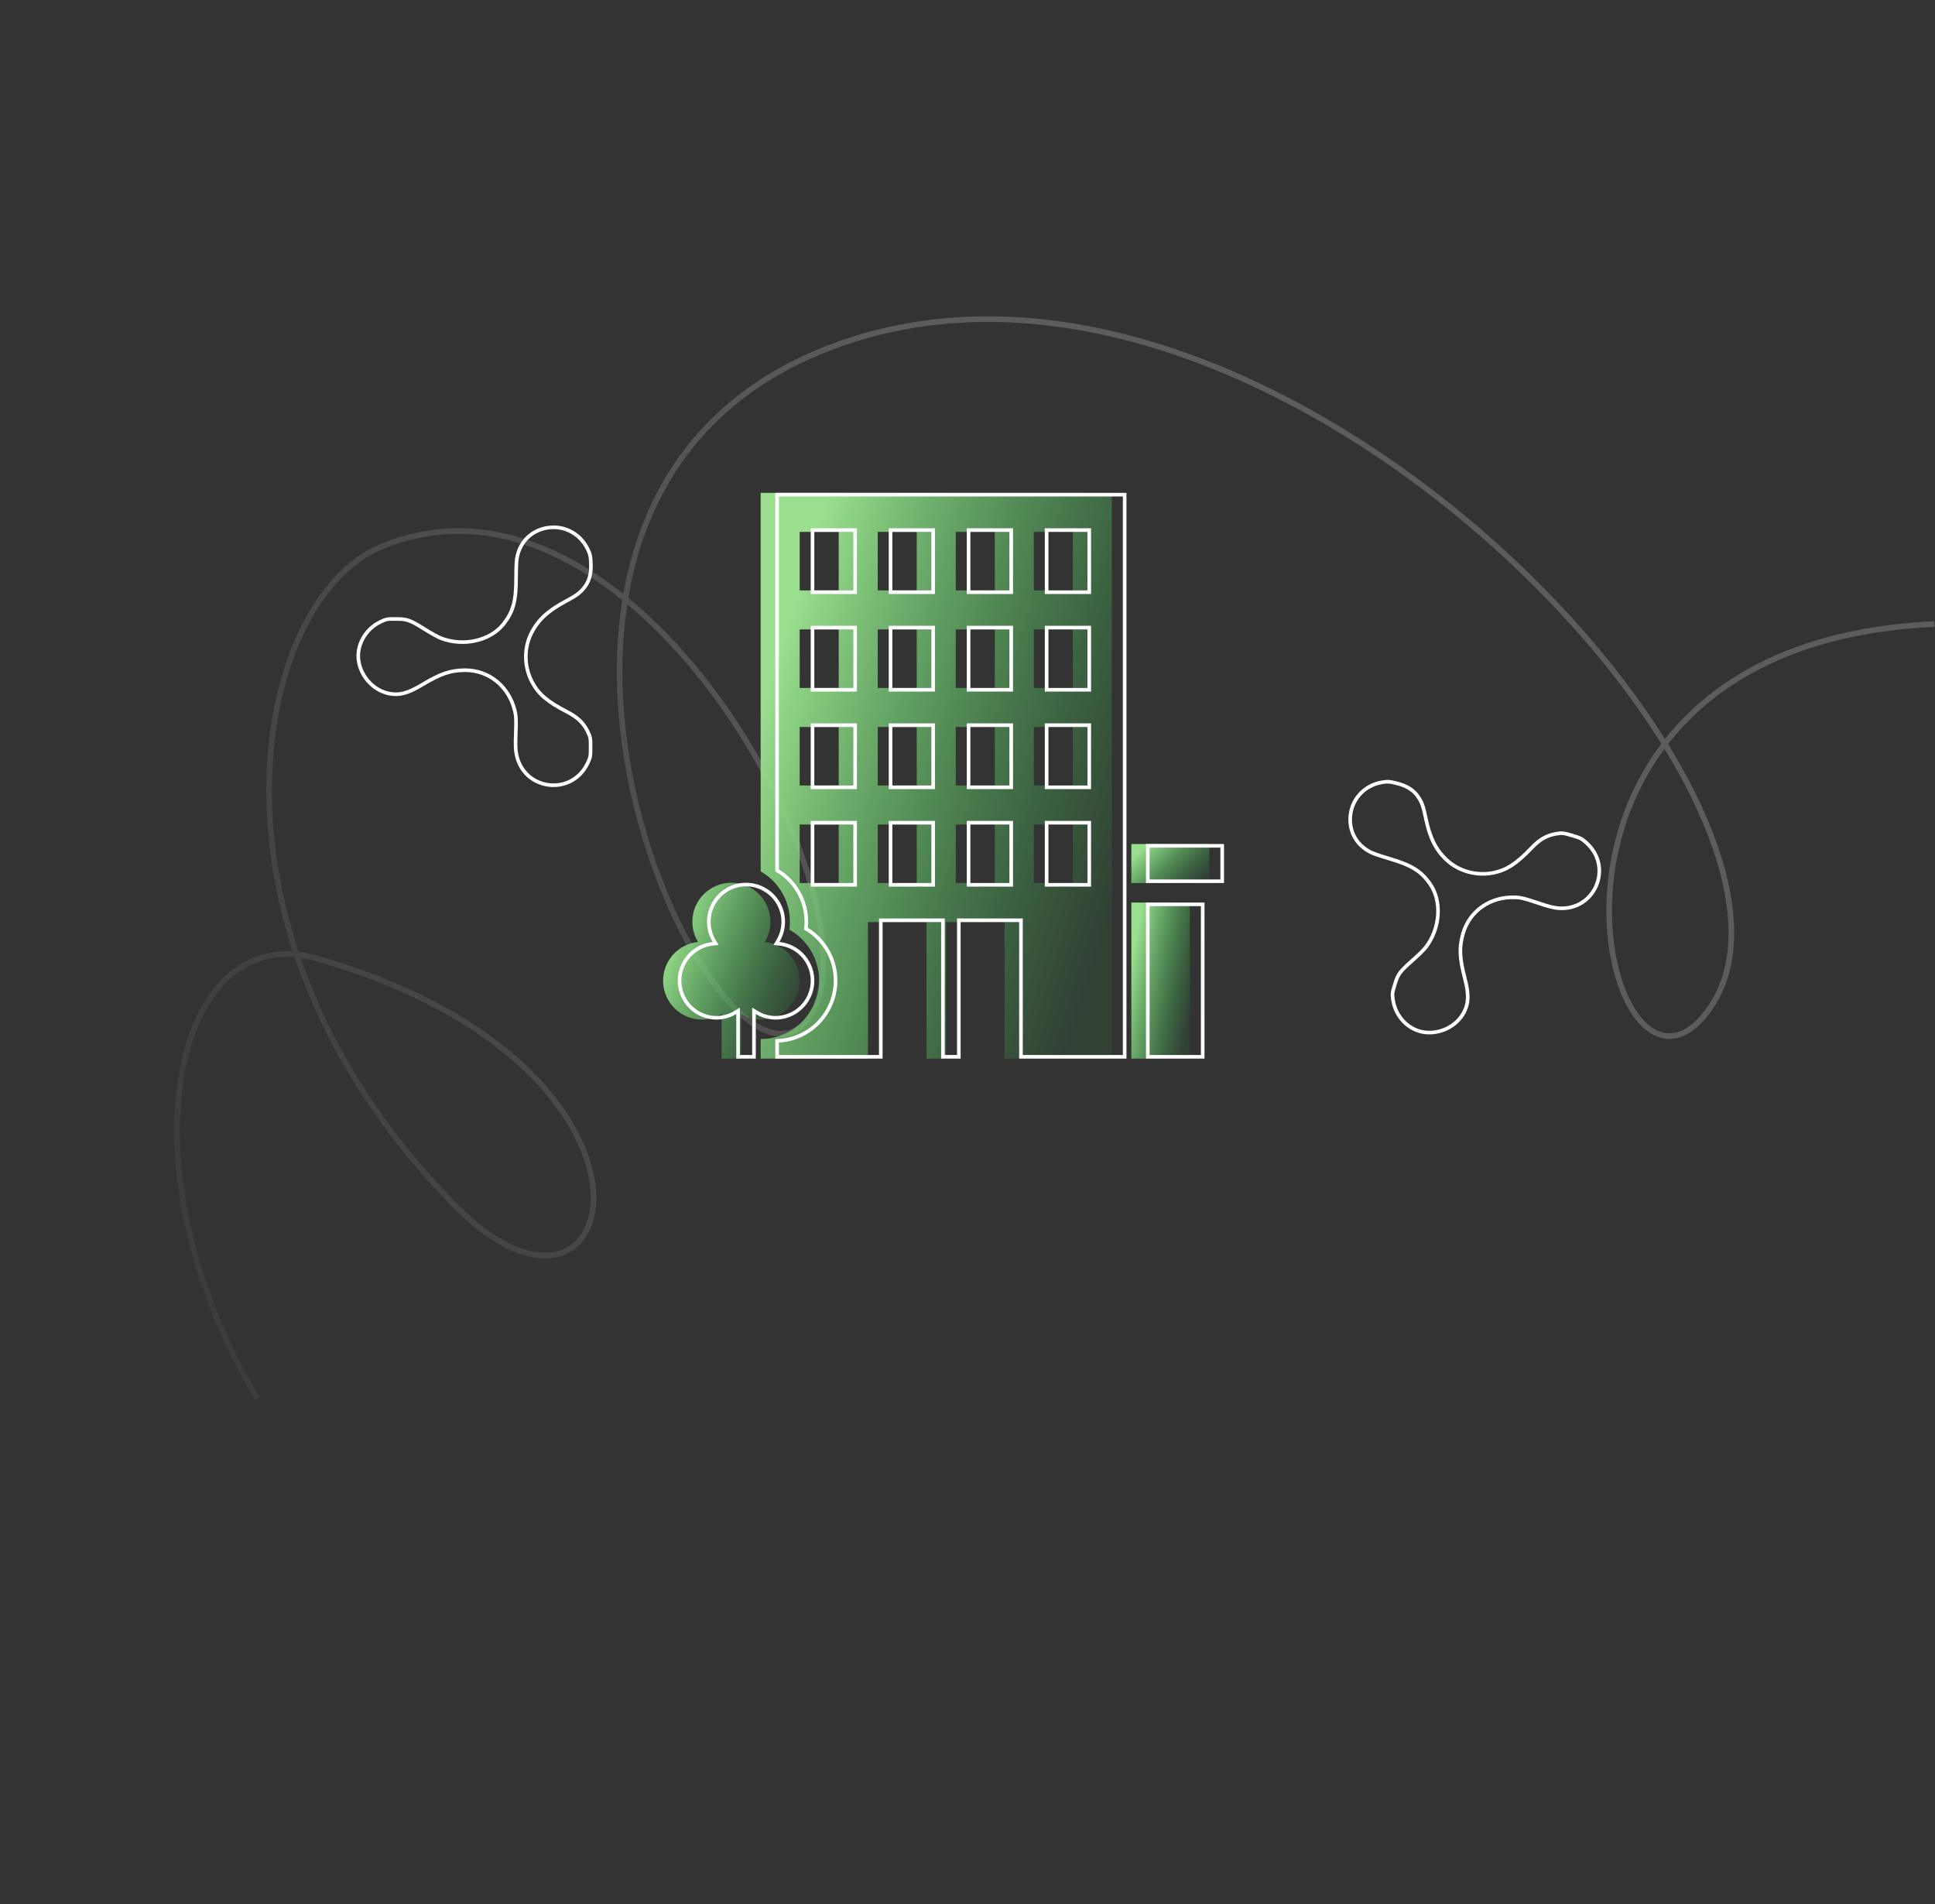 <svg width="688" height="677" viewBox="0 0 688 677" fill="none" xmlns="http://www.w3.org/2000/svg">
<rect x="0" y="0" width="688" height="677" fill="#333333" stroke="none"/>
<path d="M91.508 497.243C42.343 415.614 61.425 326.031 112.919 340.843C249.406 380.106 221.226 488.86 161.785 428.639C66.339 331.942 89.802 213.726 135.201 194.557C229.137 154.893 319.46 332.655 285.392 364.438C251.324 396.221 152.051 177.039 296.227 123.154C454.895 63.852 664.013 293.46 605.556 361.586C568.483 404.792 528.469 229.107 687.772 221.898" stroke="url(#paint0_linear_5260_40277)" stroke-opacity="0.2" stroke-width="2"/>
<path d="M270.459 362.531C274.009 362.543 277.429 361.19 280.009 358.751C282.589 356.312 284.133 352.975 284.321 349.429C284.509 345.883 283.327 342.401 281.019 339.703C278.711 337.005 275.454 335.297 271.922 334.934C273.196 332.829 273.887 330.424 273.925 327.965C273.964 325.506 273.347 323.081 272.14 320.938C270.932 318.795 269.176 317.012 267.052 315.771C264.929 314.53 262.513 313.876 260.054 313.876C257.594 313.876 255.179 314.53 253.055 315.771C250.931 317.012 249.176 318.795 247.968 320.938C246.76 323.081 246.144 325.506 246.182 327.965C246.22 330.424 246.911 332.829 248.185 334.934C244.653 335.297 241.396 337.005 239.088 339.703C236.78 342.401 235.598 345.883 235.786 349.429C235.974 352.975 237.518 356.312 240.098 358.751C242.679 361.19 246.098 362.543 249.649 362.531C252.098 362.511 254.496 361.826 256.585 360.548V376.405H263.522V360.548C265.612 361.826 268.009 362.511 270.459 362.531Z" fill="url(#paint1_linear_5260_40277)"/>
<path d="M402.257 320.911H423.068V376.405H402.257V320.911Z" fill="url(#paint2_linear_5260_40277)"/>
<path d="M402.257 300.102H430.004V313.976H402.257V300.102Z" fill="url(#paint3_linear_5260_40277)"/>
<path d="M270.459 309.845C274.037 311.875 276.923 314.933 278.744 318.622C280.564 322.311 281.236 326.462 280.67 330.537C284.673 332.797 287.815 336.318 289.606 340.551C291.397 344.785 291.736 349.492 290.57 353.939C289.404 358.385 286.798 362.32 283.16 365.13C279.522 367.939 275.056 369.465 270.459 369.469V376.406H308.612V327.849H329.422V376.406H336.358V327.849H357.169V376.406H395.321V175.241H270.459V309.845ZM367.574 189.114H381.447V209.924H367.574V189.114ZM367.574 223.798H381.447V244.608H367.574V223.798ZM367.574 258.482H381.447V279.292H367.574V258.482ZM367.574 293.165H381.447V313.975H367.574V293.165ZM339.827 189.114H353.7V209.924H339.827V189.114ZM339.827 223.798H353.7V244.608H339.827V223.798ZM339.827 258.482H353.7V279.292H339.827V258.482ZM339.827 293.165H353.7V313.975H339.827V293.165ZM312.08 189.114H325.953V209.924H312.08V189.114ZM312.08 223.798H325.953V244.608H312.08V223.798ZM312.08 258.482H325.953V279.292H312.08V258.482ZM312.08 293.165H325.953V313.975H312.08V293.165ZM284.333 189.114H298.206V209.924H284.333V189.114ZM284.333 223.798H298.206V244.608H284.333V223.798ZM284.333 258.482H298.206V279.292H284.333V258.482ZM284.333 293.165H298.206V313.975H284.333V293.165Z" fill="url(#paint4_linear_5260_40277)"/>
<path fill-rule="evenodd" clip-rule="evenodd" d="M270.005 361.24C271.769 362.072 273.698 362.515 275.659 362.532C279.21 362.543 282.629 361.19 285.21 358.751C287.79 356.312 289.334 352.975 289.522 349.429C289.71 345.883 288.528 342.401 286.22 339.703C284.212 337.356 281.486 335.758 278.485 335.143C278.037 335.051 277.582 334.981 277.123 334.934C277.362 334.539 277.58 334.135 277.777 333.721C278.633 331.926 279.095 329.964 279.126 327.965C279.164 325.506 278.548 323.081 277.34 320.938C276.133 318.795 274.377 317.012 272.253 315.771C270.129 314.53 267.714 313.877 265.254 313.877C262.795 313.877 260.379 314.53 258.256 315.771C256.132 317.012 254.376 318.795 253.168 320.938C251.961 323.081 251.344 325.506 251.383 327.965C251.414 329.964 251.876 331.926 252.731 333.721C252.929 334.135 253.147 334.539 253.386 334.934C252.926 334.981 252.472 335.051 252.024 335.143C249.023 335.758 246.297 337.356 244.289 339.703C241.981 342.401 240.799 345.883 240.987 349.429C241.175 352.975 242.719 356.312 245.299 358.751C247.879 361.19 251.299 362.543 254.849 362.532C256.811 362.515 258.74 362.072 260.503 361.24C260.942 361.033 261.37 360.802 261.786 360.548V376.405H268.723V360.548C269.139 360.802 269.567 361.033 270.005 361.24ZM267.44 375.122V358.26L269.392 359.453C271.282 360.61 273.451 361.23 275.666 361.249C278.887 361.259 281.988 360.031 284.329 357.819C286.67 355.606 288.071 352.578 288.241 349.361C288.412 346.144 287.339 342.985 285.245 340.537C283.151 338.089 280.196 336.54 276.992 336.21L274.977 336.002L276.026 334.27C277.182 332.36 277.809 330.177 277.844 327.945C277.878 325.713 277.319 323.512 276.223 321.568C275.127 319.623 273.533 318.005 271.606 316.879C269.679 315.753 267.487 315.159 265.254 315.159C263.022 315.159 260.83 315.753 258.903 316.879C256.975 318.005 255.382 319.623 254.286 321.568C253.19 323.512 252.63 325.713 252.665 327.945C252.7 330.177 253.327 332.36 254.483 334.27L255.532 336.002L253.517 336.21C250.313 336.54 247.358 338.089 245.264 340.537C243.17 342.985 242.097 346.144 242.268 349.361C242.438 352.578 243.839 355.606 246.18 357.819C248.521 360.031 251.622 361.259 254.843 361.249C257.058 361.23 259.227 360.61 261.117 359.453L263.069 358.26V375.122H267.44ZM312.529 326.566H335.905V375.123H340.276V326.566H363.652V375.123H399.239V176.523H276.943V309.113C280.444 311.263 283.272 314.361 285.095 318.054C286.902 321.716 287.643 325.806 287.243 329.858C291.139 332.262 294.199 335.822 295.988 340.052C297.89 344.546 298.249 349.544 297.011 354.264C295.773 358.984 293.007 363.162 289.145 366.145C285.622 368.866 281.367 370.453 276.943 370.714V375.123H312.529V326.566ZM313.812 376.406H275.66V369.469C280.257 369.465 284.723 367.939 288.361 365.13C291.999 362.32 294.604 358.385 295.771 353.939C296.937 349.492 296.598 344.785 294.807 340.551C293.016 336.318 289.874 332.797 285.871 330.537C286.436 326.462 285.765 322.311 283.944 318.622C282.124 314.933 279.238 311.875 275.66 309.845V175.241H400.521V376.406H362.369V327.849H341.559V376.406H334.622V327.849H313.812V376.406ZM371.492 187.832H387.931V211.207H371.492V187.832ZM371.492 222.515H387.931V245.891H371.492V222.515ZM371.492 257.199H387.931V280.574H371.492V257.199ZM371.492 291.883H387.931V315.258H371.492V291.883ZM343.745 187.832H360.184V211.207H343.745V187.832ZM343.745 222.515H360.184V245.891H343.745V222.515ZM343.745 257.199H360.184V280.574H343.745V257.199ZM343.745 291.883H360.184V315.258H343.745V291.883ZM315.998 187.832H332.437V211.207H315.998V187.832ZM315.998 222.515H332.437V245.891H315.998V222.515ZM315.998 257.199H332.437V280.574H315.998V257.199ZM315.998 291.883H332.437V315.258H315.998V291.883ZM288.251 187.832H304.69V211.207H288.251V187.832ZM288.251 222.515H304.69V245.891H288.251V222.515ZM288.251 257.199H304.69V280.574H288.251V257.199ZM288.251 291.883H304.69V315.258H288.251V291.883ZM426.986 322.194H408.741V375.122H426.986V322.194ZM433.922 301.385H408.741V312.693H433.922V301.385ZM372.774 189.114V209.924H386.648V189.114H372.774ZM372.774 223.798V244.608H386.648V223.798H372.774ZM372.774 258.482V279.292H386.648V258.482H372.774ZM372.774 293.165V313.975H386.648V293.165H372.774ZM345.027 189.114V209.924H358.901V189.114H345.027ZM345.027 223.798V244.608H358.901V223.798H345.027ZM345.027 258.482V279.292H358.901V258.482H345.027ZM345.027 293.165V313.975H358.901V293.165H345.027ZM317.28 189.114V209.924H331.154V189.114H317.28ZM317.28 223.798V244.608H331.154V223.798H317.28ZM317.28 258.482V279.292H331.154V258.482H317.28ZM317.28 293.165V313.975H331.154V293.165H317.28ZM289.534 189.114V209.924H303.407V189.114H289.534ZM289.534 223.798V244.608H303.407V223.798H289.534ZM289.534 258.482V279.292H303.407V258.482H289.534ZM289.534 293.165V313.975H303.407V293.165H289.534ZM435.205 300.102V313.975H407.458V300.102H435.205ZM407.458 320.911V376.405H428.268V320.911H407.458Z" fill="white"/>
<path fill-rule="evenodd" clip-rule="evenodd" d="M193.415 188.583L193.413 188.584C188.998 189.76 185.797 193.02 184.649 197.53L184.645 197.543L184.641 197.557C184.288 198.827 184.143 200.867 184.143 205.272C184.143 209.469 183.905 212.584 183.196 215.229C182.478 217.912 181.293 220.046 179.508 222.318L179.504 222.323C174.6 228.503 164.844 230.637 156.684 227.575L156.679 227.573C155.561 227.149 152.913 225.688 150.797 224.354C148.049 222.633 146.531 221.756 145.21 221.282C143.95 220.829 142.819 220.725 140.78 220.725H140.773L140.766 220.725C139.17 220.708 138.405 220.722 137.777 220.837C137.189 220.944 136.676 221.149 135.608 221.659L135.605 221.66C130.26 224.198 127.23 229.902 128.207 235.26C129.206 240.668 133.517 245.052 138.66 246.011C141.996 246.612 144.767 245.933 149.932 242.827C156.346 238.97 160.015 237.694 165.304 237.658L165.307 237.658C174.113 237.621 181.377 243.522 183.625 252.381C184.155 254.392 184.21 256.003 184.04 260.603L184.04 260.607C183.87 264.871 183.947 266.642 184.286 268.247L184.286 268.247C186.86 280.46 203.042 282.359 208.38 271.038L208.382 271.035C208.889 269.967 209.095 269.45 209.207 268.837C209.327 268.179 209.348 267.363 209.348 265.678C209.348 263.954 209.326 263.154 209.204 262.516C209.091 261.921 208.883 261.429 208.353 260.333C206.932 257.456 204.979 255.553 201.321 253.672L201.319 253.671C194.337 250.068 191.039 247.322 188.647 242.859L188.645 242.855C185.66 237.238 185.543 230.378 188.36 224.806L188.361 224.805C190.799 219.991 194.407 216.684 200.721 213.293L200.727 213.29C204.652 211.206 205.802 210.315 207.276 208.468C208.874 206.45 209.612 203.913 209.451 200.344L209.451 200.335C209.4 198.99 209.334 198.233 209.188 197.591C209.047 196.969 208.818 196.401 208.354 195.456C205.554 189.75 199.425 186.969 193.415 188.583ZM209.506 194.891C210.46 196.837 210.63 197.589 210.733 200.286C210.903 204.077 210.119 206.945 208.279 209.267C206.644 211.316 205.315 212.306 201.328 214.423C195.161 217.735 191.788 220.877 189.505 225.384C186.881 230.575 186.983 236.994 189.777 242.253C191.992 246.385 195.025 248.98 201.908 252.531C205.758 254.512 207.939 256.595 209.506 259.77C210.562 261.956 210.63 262.297 210.63 265.678C210.63 268.99 210.562 269.434 209.54 271.585C203.679 284.014 185.859 281.932 183.031 268.512C182.656 266.736 182.588 264.824 182.758 260.556C182.929 255.946 182.86 254.512 182.383 252.702C180.271 244.37 173.49 238.906 165.313 238.941C160.338 238.975 156.896 240.136 150.593 243.926C145.311 247.102 142.211 247.955 138.429 247.272C132.738 246.214 128.036 241.399 126.946 235.492C125.855 229.516 129.229 223.267 135.055 220.501C137.202 219.477 137.645 219.409 140.78 219.443C144.937 219.443 146.027 219.852 151.479 223.267C153.591 224.599 156.147 225.999 157.135 226.375C164.87 229.277 174.001 227.194 178.499 221.526C181.906 217.189 182.86 213.604 182.86 205.272C182.86 200.901 182.997 198.681 183.406 197.213C184.666 192.262 188.21 188.642 193.083 187.345C199.693 185.569 206.439 188.642 209.506 194.891Z" fill="white"/>
<path fill-rule="evenodd" clip-rule="evenodd" d="M480.705 291.089L480.705 291.092C480.581 295.63 482.786 299.6 486.762 301.967L486.774 301.974L486.786 301.982C487.897 302.677 489.801 303.39 494.004 304.634C498.008 305.818 500.912 306.925 503.236 308.347C505.594 309.791 507.296 311.523 508.96 313.868L508.964 313.873C513.477 320.296 512.76 330.204 507.535 337.122L507.532 337.127C506.811 338.073 504.669 340.187 502.799 341.828C500.383 343.962 499.119 345.161 498.294 346.286C497.508 347.359 497.09 348.407 496.515 350.351L496.513 350.358L496.511 350.365C496.044 351.881 495.842 352.614 495.774 353.244C495.711 353.834 495.762 354.381 495.946 355.543L495.947 355.545C496.859 361.355 501.442 365.851 506.826 366.432C512.265 367.007 517.662 364.135 520.025 359.505C521.539 356.496 521.673 353.664 520.168 347.864C518.298 340.659 518.116 336.798 519.574 331.744L519.575 331.74C522.025 323.33 529.707 318.068 538.795 318.425C540.864 318.488 542.417 318.89 546.757 320.35L546.76 320.352C550.78 321.718 552.491 322.143 554.116 322.273L554.117 322.273C566.487 323.266 572.859 308.381 563.572 300.101L563.569 300.098C562.694 299.313 562.259 298.971 561.706 298.692C561.113 298.392 560.342 298.142 558.734 297.666C557.089 297.179 556.321 296.974 555.679 296.911C555.08 296.851 554.552 296.91 553.358 297.106C550.214 297.648 547.849 298.973 545.023 301.929L545.022 301.93C539.614 307.571 536.063 309.941 531.129 310.963L531.124 310.964C524.922 312.224 518.343 310.399 513.821 306.139L513.82 306.138C509.914 302.453 507.778 298.078 506.324 291.099L506.323 291.093C505.442 286.764 504.917 285.417 503.572 283.491C502.099 281.399 499.889 279.98 496.439 279.126L496.431 279.123L496.431 279.123C495.133 278.792 494.393 278.642 493.74 278.6C493.108 278.559 492.502 278.617 491.47 278.792M504.622 282.755C506.115 284.892 506.685 286.439 507.58 290.838C508.999 297.653 511.045 301.756 514.7 305.205C518.911 309.172 525.064 310.887 530.868 309.707C535.435 308.762 538.766 306.603 544.096 301.042C547.071 297.93 549.673 296.439 553.145 295.841C555.528 295.45 555.873 295.482 559.098 296.436C562.257 297.371 562.661 297.561 564.425 299.143C574.629 308.24 567.614 324.643 554.014 323.552C552.215 323.408 550.371 322.933 546.348 321.566C541.998 320.102 540.611 319.763 538.75 319.707C530.206 319.369 523.081 324.292 520.806 332.099C519.435 336.852 519.572 340.461 521.409 347.541C522.948 353.474 522.888 356.671 521.169 360.084C518.554 365.211 512.634 368.336 506.692 367.708C500.684 367.061 495.674 362.08 494.68 355.744C494.308 353.408 494.368 352.967 495.285 349.987C496.458 346.024 497.156 345.1 501.952 340.865C503.818 339.227 505.875 337.185 506.512 336.349C511.463 329.794 512.052 320.499 507.914 314.61C504.739 310.137 501.588 308.215 493.64 305.864C489.47 304.63 487.391 303.873 486.106 303.069C481.739 300.469 479.286 296.069 479.422 291.057C479.594 284.253 484.429 278.687 491.255 277.527C493.381 277.167 494.146 277.217 496.748 277.881C500.411 278.788 502.927 280.345 504.622 282.755ZM480.705 291.089C480.86 284.907 485.24 279.851 491.469 278.792Z" fill="white"/>
<defs>
<linearGradient id="paint0_linear_5260_40277" x1="-6.486" y1="535.724" x2="552.947" y2="266.985" gradientUnits="userSpaceOnUse">
<stop stop-color="white" stop-opacity="0"/>
<stop offset="0.752" stop-color="white"/>
</linearGradient>
<linearGradient id="paint1_linear_5260_40277" x1="242.617" y1="320.627" x2="291.959" y2="339.908" gradientUnits="userSpaceOnUse">
<stop stop-color="#9ADF8E"/>
<stop offset="1" stop-color="#34B24C" stop-opacity="0.11"/>
</linearGradient>
<linearGradient id="paint2_linear_5260_40277" x1="405.192" y1="326.902" x2="428.722" y2="331.34" gradientUnits="userSpaceOnUse">
<stop stop-color="#9ADF8E"/>
<stop offset="1" stop-color="#34B24C" stop-opacity="0.11"/>
</linearGradient>
<linearGradient id="paint3_linear_5260_40277" x1="406.17" y1="301.6" x2="422.317" y2="317.844" gradientUnits="userSpaceOnUse">
<stop stop-color="#9ADF8E"/>
<stop offset="1" stop-color="#34B24C" stop-opacity="0.11"/>
</linearGradient>
<linearGradient id="paint4_linear_5260_40277" x1="288.068" y1="196.957" x2="421.284" y2="238.55" gradientUnits="userSpaceOnUse">
<stop stop-color="#9ADF8E"/>
<stop offset="1" stop-color="#34B24C" stop-opacity="0.11"/>
</linearGradient>
</defs>
</svg>

